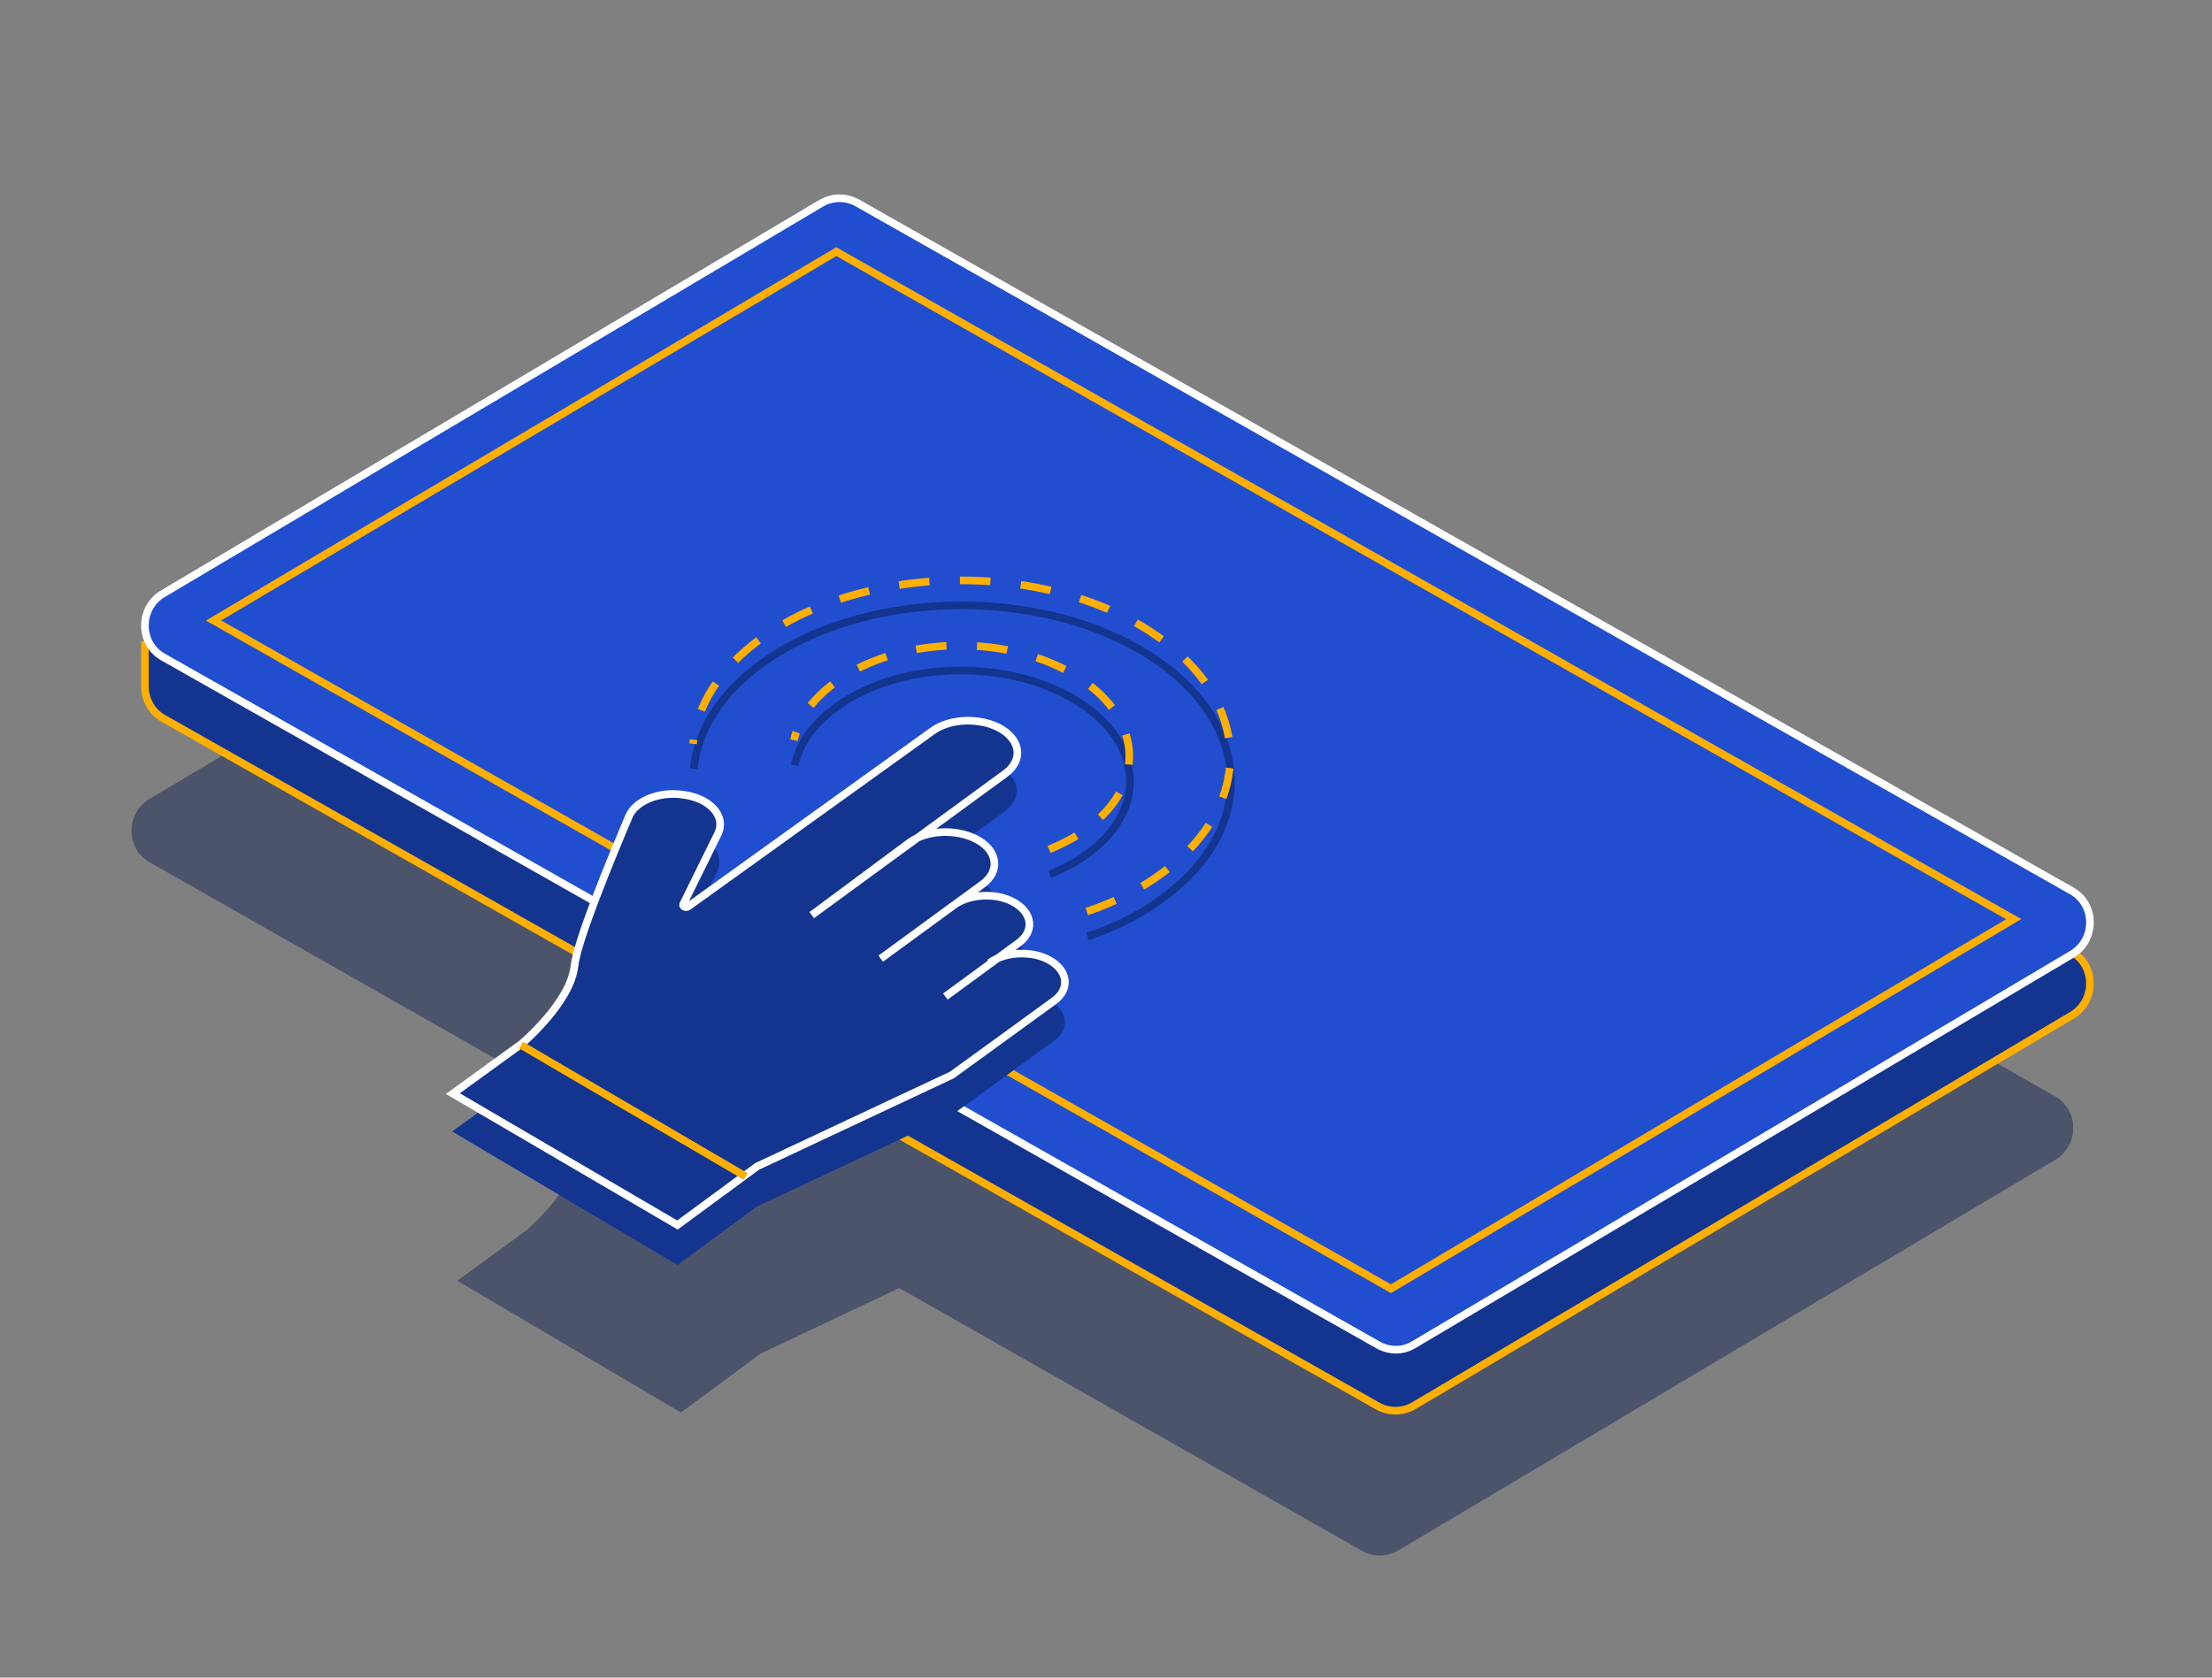 <?xml version="1.0" encoding="UTF-8"?>
<svg width="290px" height="220px" viewBox="0 0 290 220" version="1.1" xmlns="http://www.w3.org/2000/svg" xmlns:xlink="http://www.w3.org/1999/xlink">
    <rect x="0" y="0" width="290" height="220" fill="#808080" stroke="none"/>
    <!-- Generator: Sketch 52.6 (67491) - http://www.bohemiancoding.com/sketch -->
    <title>Illustration / Display &amp; Touch</title>
    <desc>Created with Sketch.</desc>
    <g id="Illustration-/-Display-&amp;-Touch" stroke="none" stroke-width="1" fill="none" fill-rule="evenodd">
        <g id="Group-2" transform="translate(17, 26)">
            <g id="Group" opacity="0.44" transform="translate(0, 26)" fill="#091B53">
                <path d="M161.53,151.358 L2.691,61.125 C-0.557,59.341 -0.557,54.647 2.598,52.769 L88.79,1.502 C90.275,0.657 92.038,0.657 93.522,1.502 L252.361,91.735 C255.609,93.519 255.609,98.214 252.454,100.092 L166.262,151.358 C164.777,152.203 163.014,152.203 161.53,151.358 Z" id="Path"></path>
                <path d="M107.346,103.284 L116.903,96.242 C118.944,94.74 118.758,92.392 116.439,90.984 C114.119,89.576 110.501,89.763 108.46,91.266 L98.903,98.308 L112.171,88.543 C114.49,86.853 114.212,84.224 111.614,82.721 C109.016,81.219 105.027,81.313 102.707,83.003 L89.811,92.486 L115.047,73.895 C117.367,72.205 117.181,69.576 114.49,67.98 C111.893,66.477 107.903,66.571 105.583,68.261 L73.667,91.36 C73.389,91.547 72.925,91.36 73.018,91.078 L77.564,81.782 C78.677,79.435 76.451,76.994 72.739,76.618 C69.678,76.243 66.802,77.557 65.966,79.435 C63.647,84.975 59.194,95.773 58.822,99.247 C58.266,104.035 51.957,109.387 51.957,109.387 L42.957,115.96 L72.276,133.237 L82.667,125.537 L108.089,113.519 L112.728,110.139 L121.449,103.754 C123.49,102.251 123.304,99.904 120.985,98.496 C118.665,97.087 115.047,97.275 113.006,98.777" id="Path"></path>
            </g>
            <path d="M90.736,8.633 C92.223,7.789 93.988,7.789 95.475,8.633 L254.549,98.792 C257.801,100.575 257.801,105.266 254.642,107.142 L168.322,158.367 C166.835,159.211 165.07,159.211 163.583,158.367 L4.416,68.208 C2.929,67.363 2.186,65.956 2,64.455 L2,58.075" id="Path" stroke="#FFAF00" fill="#133590"></path>
            <path d="M163.655,150.367 L4.451,60.208 C1.199,58.425 1.199,53.734 4.358,51.858 L90.698,0.633 C92.185,-0.211 93.951,-0.211 95.438,0.633 L254.549,90.792 C257.801,92.575 257.801,97.266 254.642,99.142 L168.302,150.367 C166.908,151.211 165.142,151.211 163.655,150.367 Z" id="Path" stroke="#FFFFFF" fill="#204ECF"></path>
            <polygon id="Path" stroke="#FFAF00" points="11 55.37 92.642 7 247 94.536 165.358 143"></polygon>
            <g id="Group" transform="translate(42, 50)">
                <path d="M78.639,38.671 C80.409,37.922 82.086,37.079 83.577,35.956 C91.683,30.057 90.844,20.974 81.713,15.637 C72.582,10.3 58.699,10.768 50.593,16.761 C47.519,19.008 45.748,21.63 45.189,24.345" id="Path" stroke="#133590"></path>
                <path d="M83.577,46.817 C87.211,45.6 90.565,43.915 93.453,41.761 C106.404,32.304 105.1,17.791 90.565,9.27 C76.03,0.749 53.761,1.592 40.81,11.049 C35.406,14.982 32.424,19.851 31.959,24.813" id="Path" stroke="#133590"></path>
                <path d="M64.942,59.739 L74.539,52.716 C76.589,51.218 76.402,48.877 74.073,47.473 C71.744,46.068 68.11,46.256 66.06,47.754 L56.463,54.776 L69.787,45.038 C72.116,43.353 71.837,40.731 69.228,39.233 C66.619,37.735 62.613,37.828 60.283,39.514 L47.332,48.971 L72.676,30.431 C75.005,28.746 74.819,26.124 72.116,24.532 C69.508,23.034 65.501,23.128 63.172,24.813 L31.12,47.847 C30.841,48.035 30.375,47.847 30.468,47.566 L35.033,38.297 C36.151,35.956 33.915,33.521 30.188,33.147 C27.114,32.772 24.225,34.083 23.387,35.956 C21.057,41.48 16.585,52.248 16.212,55.713 C15.653,60.488 9.317,65.825 9.317,65.825 L0.28,72.38 L29.816,89.889 L40.251,82.211 L65.781,70.226 L70.439,66.855 L79.198,60.488 C81.248,58.99 81.061,56.649 78.732,55.244 C76.402,53.84 72.769,54.027 70.719,55.525" id="Path" fill="#133590"></path>
                <path d="M64.942,54.683 L74.539,47.66 C76.589,46.162 76.402,43.821 74.073,42.416 C71.744,41.012 68.11,41.199 66.06,42.697 L56.463,49.72 L69.787,39.982 C72.116,38.297 71.837,35.675 69.228,34.177 C66.619,32.678 62.613,32.772 60.283,34.458 L47.425,44.008 L72.769,25.469 C75.098,23.783 74.912,21.161 72.21,19.57 C69.601,18.071 65.594,18.165 63.265,19.851 L31.213,42.885 C30.934,43.072 30.468,42.885 30.561,42.604 L35.127,33.334 C36.245,30.993 34.008,28.559 30.281,28.184 C27.207,27.809 24.318,29.12 23.48,30.993 C21.15,36.518 16.678,47.285 16.305,50.75 C15.746,55.525 9.411,60.863 9.411,60.863 L0.373,67.417 L29.816,84.646 L40.251,76.968 L65.781,64.982 L70.439,61.612 L79.198,55.244 C81.248,53.746 81.061,51.405 78.732,50.001 C76.402,48.596 72.769,48.784 70.719,50.282" id="Path" stroke="#FFFFFF" fill="#133590"></path>
                <path d="M9.317,61.05 L38.76,78.279" id="Path" stroke="#FFAF00"></path>
                <path d="M78.545,35.394 C80.316,34.645 81.993,33.802 83.484,32.678 C91.59,26.78 90.751,17.697 81.62,12.36 C72.489,7.023 58.606,7.491 50.5,13.483 C47.425,15.731 45.655,18.352 45.096,21.068" id="Path" stroke="#FFAF00" stroke-dasharray="4,4"></path>
                <path d="M83.484,43.54 C87.117,42.323 90.472,40.637 93.36,38.484 C106.311,29.027 105.007,14.513 90.472,5.993 C75.937,-2.528 53.668,-1.685 40.717,7.772 C35.313,11.704 32.331,16.573 31.865,21.536" id="Path" stroke="#FFAF00" stroke-dasharray="4,4"></path>
            </g>
        </g>
    </g>
</svg>